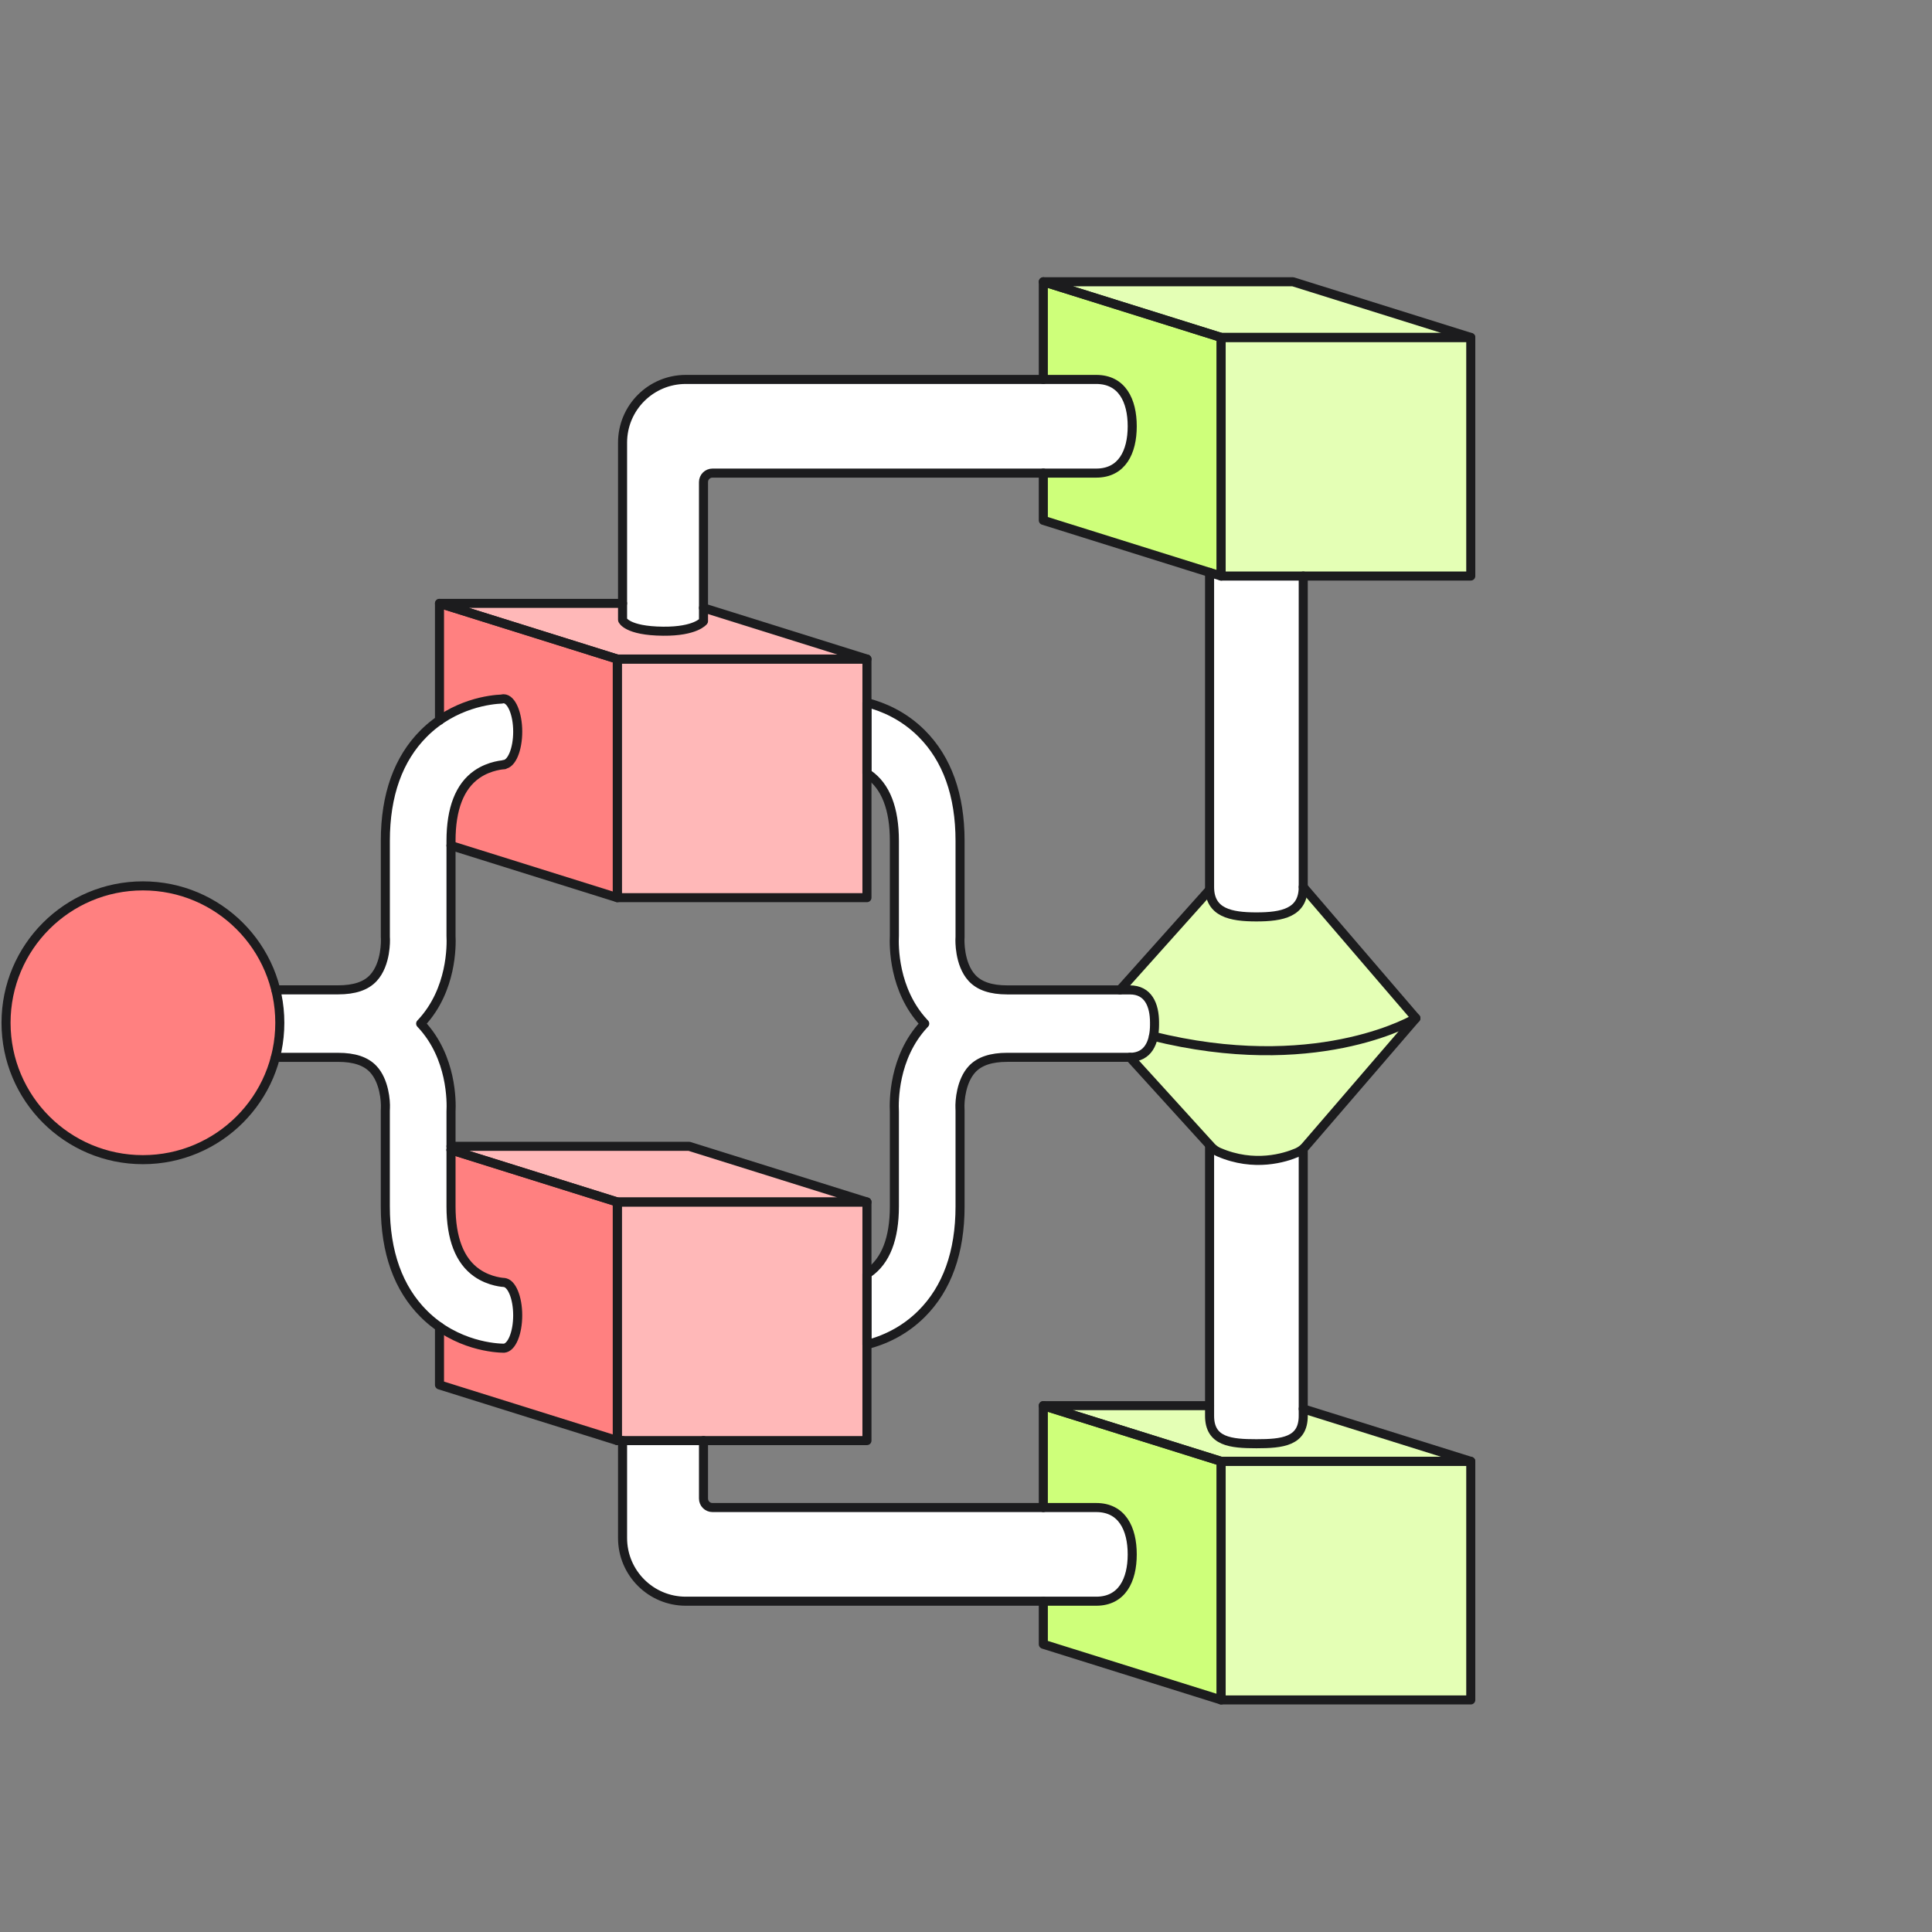<svg width="160" height="160" viewBox="0 0 160 160" fill="none" xmlns="http://www.w3.org/2000/svg">
<rect x="0" y="0" width="160" height="160" fill="#808080" stroke="none"/>
<g clip-path="url(#clip0_1729_108186)">
<path d="M107.076 23.334H86.404V31.423V39.18V43.093L101.13 47.706H121.802V27.945L107.076 23.334Z" fill="#E4FFB5"/>
<path d="M107.076 116.41H86.404V124.499V132.257V136.17L101.13 140.782H121.802V121.022L107.076 116.41Z" fill="#E4FFB5"/>
<path d="M57.071 94.932H36.397V103.022V110.779V114.692L51.123 119.304H71.797V99.544L57.071 94.932Z" fill="#FFB8B8"/>
<path d="M57.071 49.969H36.397V58.059V65.816V69.728L51.123 74.34H71.797V54.581L57.071 49.969Z" fill="#FFB8B8"/>
<path d="M92.755 81.981H83.422C82.07 81.981 81.114 81.658 80.5 80.996C79.418 79.828 79.501 77.797 79.502 77.778C79.507 77.709 79.51 77.639 79.51 77.57V69.641C79.51 65.843 78.437 62.848 76.321 60.738C74.816 59.238 73.109 58.528 71.798 58.193V64.044C71.843 64.072 71.887 64.102 71.932 64.133C73.351 65.121 74.071 66.974 74.071 69.642V77.489C74.028 78.309 73.993 81.977 76.509 84.694C76.533 84.72 76.56 84.748 76.585 84.774C76.56 84.8 76.533 84.828 76.509 84.854C73.993 87.571 74.028 91.239 74.071 92.059V99.906C74.071 102.573 73.352 104.427 71.932 105.415C71.887 105.447 71.843 105.476 71.798 105.504V111.355C73.109 111.02 74.816 110.31 76.321 108.809C78.437 106.699 79.51 103.704 79.51 99.906V91.977C79.51 91.895 79.51 91.858 79.503 91.778C79.473 91.192 79.596 89.51 80.516 88.533C81.131 87.882 82.081 87.565 83.422 87.565H93.574L100.194 94.847H100.173V117.261C100.173 119.394 101.918 119.566 104.051 119.566C106.184 119.566 107.93 119.394 107.93 117.261V95.197L107.85 95.192C107.943 95.118 108.031 95.037 108.11 94.946L117.259 84.324L107.93 73.457V47.707L100.173 47.407V73.746L92.755 81.982V81.981Z" fill="white"/>
<path d="M54.915 52.274C57.619 52.299 58.262 51.441 58.262 51.441V39.922C58.262 39.513 58.594 39.18 59.004 39.18H90.786C92.919 39.18 93.766 37.434 93.766 35.301C93.766 33.168 92.919 31.423 90.786 31.423H56.792C53.901 31.423 51.558 33.767 51.558 36.657V51.342C51.558 51.342 51.893 52.246 54.915 52.274Z" fill="white"/>
<path d="M90.786 124.848H59.004C58.594 124.848 58.262 124.515 58.262 124.106V119.304H51.558V127.371C51.558 130.262 53.902 132.605 56.792 132.605H90.786C92.919 132.605 93.766 130.86 93.766 128.727C93.766 126.594 92.919 124.848 90.786 124.848Z" fill="white"/>
<path d="M22.81 87.564H27.998C29.339 87.564 30.291 87.881 30.904 88.532C31.826 89.508 31.948 91.191 31.918 91.777C31.91 91.856 31.91 91.893 31.91 91.976V99.905C31.91 103.703 32.984 106.698 35.099 108.808C37.803 111.504 41.16 111.647 41.704 111.652C41.705 111.652 41.707 111.652 41.708 111.652C41.709 111.652 41.71 111.652 41.711 111.652C41.72 111.652 41.731 111.652 41.738 111.652H41.747V111.65C42.373 111.602 42.874 110.403 42.874 108.93C42.874 107.458 42.371 106.253 41.743 106.211C41.75 106.211 41.759 106.211 41.771 106.211C41.759 106.211 40.577 106.17 39.49 105.412C38.071 104.424 37.351 102.571 37.351 99.903V92.056C37.394 91.236 37.429 87.568 34.913 84.851C34.888 84.825 34.862 84.797 34.837 84.771C34.862 84.745 34.888 84.717 34.913 84.691C37.429 81.974 37.394 78.306 37.351 77.485V69.639C37.351 66.972 38.07 65.118 39.49 64.13C40.577 63.373 41.76 63.331 41.771 63.33C41.745 63.33 41.732 63.33 41.732 63.33V63.31C42.364 63.283 42.875 62.076 42.875 60.59C42.875 59.104 42.353 57.869 41.709 57.869C41.657 57.869 41.605 57.878 41.554 57.893C40.7 57.926 37.618 58.224 35.1 60.733C32.985 62.843 31.912 65.838 31.912 69.636V77.564C31.912 77.635 31.915 77.704 31.92 77.772C31.921 77.792 32.004 79.822 30.922 80.991C30.308 81.654 29.352 81.975 28 81.975H22.847" fill="white"/>
<path d="M11.836 96.038C18.097 96.038 23.173 90.963 23.173 84.702C23.173 78.441 18.097 73.365 11.836 73.365C5.575 73.365 0.5 78.441 0.5 84.702C0.5 90.963 5.575 96.038 11.836 96.038Z" fill="#FF8080"/>
<path d="M86.404 23.334V31.423H91.354C91.354 31.423 93.573 31.694 93.682 34.548C93.792 37.402 93.326 38.833 91.043 39.152L86.405 39.18V43.093L101.131 47.705L101.083 27.945L86.405 23.334H86.404Z" fill="#CEFF7A"/>
<path d="M86.404 124.848V116.411L101.13 121.022V140.782L86.404 136.17L86.431 132.669L91.385 132.605C91.385 132.605 93.82 132.352 93.741 129.06C93.661 125.769 92.383 125.302 92.383 125.302C92.383 125.302 92.007 124.806 90.786 124.848C89.566 124.891 86.404 124.848 86.404 124.848Z" fill="#CEFF7A"/>
<path d="M92.909 81.809L100.172 73.745C100.172 73.745 100.083 75.925 103.588 75.925C107.093 75.925 107.309 75.134 107.309 75.134L107.84 74.459L107.929 73.455L117.258 84.322L108.11 94.944C108.11 94.944 106.931 96.154 104.263 96.1C101.594 96.046 100.504 95.173 100.504 95.173L99.921 94.545L93.573 87.564C93.573 87.564 95.24 87.718 95.557 85.565C95.875 83.413 94.845 82.4 94.845 82.4C94.845 82.4 94.513 81.913 92.756 81.981L92.91 81.809H92.909Z" fill="#E4FFB5"/>
<path d="M51.123 74.34V54.581L36.397 49.969V59.654C36.397 59.654 38.76 58.023 41.552 57.897C41.552 57.897 42.546 57.703 42.742 59.522C42.938 61.342 42.772 61.705 42.772 61.705C42.772 61.705 42.462 63.168 41.731 63.312C41.731 63.312 39.713 63.498 38.697 64.857C37.682 66.216 37.517 67.606 37.517 67.606L37.355 69.255L37.415 70.114L51.123 74.34Z" fill="#FF8080"/>
<path d="M37.35 95.231L37.398 100.546C37.398 100.546 37.208 103.798 39.37 105.327L40.28 105.848L40.956 106.077L41.77 106.212C41.77 106.212 42.734 106.471 42.873 108.647C43.012 110.824 42.005 111.651 42.005 111.651H41L39.197 111.233L37.905 110.742L36.421 109.865L36.398 114.691L51.124 119.303V99.521L37.351 95.23L37.35 95.231Z" fill="#FF8080"/>
<path d="M121.803 27.945H101.129V47.705H121.803V27.945Z" stroke="#1C1C1E" stroke-width="0.75" stroke-linecap="round" stroke-linejoin="round"/>
<path d="M101.13 27.945L86.404 23.334H107.076L121.802 27.945H101.13Z" stroke="#1C1C1E" stroke-width="0.75" stroke-linecap="round" stroke-linejoin="round"/>
<path d="M86.404 31.423V23.334L101.13 27.945V47.706L86.404 43.093V39.18" stroke="#1C1C1E" stroke-width="0.75" stroke-linecap="round" stroke-linejoin="round"/>
<path d="M121.803 121.021H101.129V140.781H121.803V121.021Z" stroke="#1C1C1E" stroke-width="0.75" stroke-linecap="round" stroke-linejoin="round"/>
<path d="M107.929 116.677L121.802 121.022H101.13L86.404 116.41H100.172" stroke="#1C1C1E" stroke-width="0.75" stroke-linecap="round" stroke-linejoin="round"/>
<path d="M86.404 124.848V116.41L101.13 121.022V140.782L86.404 136.17V132.605" stroke="#1C1C1E" stroke-width="0.75" stroke-linecap="round" stroke-linejoin="round"/>
<path d="M71.797 99.544H51.123V119.304H71.797V99.544Z" stroke="#1C1C1E" stroke-width="0.75" stroke-linecap="round" stroke-linejoin="round"/>
<path d="M37.35 94.932H57.071L71.797 99.544H51.124L37.35 95.23" stroke="#1C1C1E" stroke-width="0.75" stroke-linecap="round" stroke-linejoin="round"/>
<path d="M37.349 95.23L51.123 99.545V119.304L36.397 114.693V109.891" stroke="#1C1C1E" stroke-width="0.75" stroke-linecap="round" stroke-linejoin="round"/>
<path d="M71.797 54.58H51.123V74.34H71.797V54.58Z" stroke="#1C1C1E" stroke-width="0.75" stroke-linecap="round" stroke-linejoin="round"/>
<path d="M58.261 50.342L71.797 54.581H51.123L36.397 49.969H51.557" stroke="#1C1C1E" stroke-width="0.75" stroke-linecap="round" stroke-linejoin="round"/>
<path d="M36.397 59.654V49.969L51.123 54.581V74.34L37.349 70.027" stroke="#1C1C1E" stroke-width="0.75" stroke-linecap="round" stroke-linejoin="round"/>
<path d="M11.836 96.038C18.097 96.038 23.173 90.963 23.173 84.702C23.173 78.441 18.097 73.365 11.836 73.365C5.575 73.365 0.5 78.441 0.5 84.702C0.5 90.963 5.575 96.038 11.836 96.038Z" stroke="#1C1C1E" stroke-width="0.75" stroke-linecap="round" stroke-linejoin="round"/>
<path d="M92.754 81.981L100.171 73.691" stroke="#1C1C1E" stroke-width="0.75" stroke-linecap="round" stroke-linejoin="round"/>
<path d="M107.929 73.456L117.258 84.323L108.109 94.945C107.92 95.164 107.685 95.336 107.42 95.45C106.434 95.875 103.881 96.692 100.928 95.413C100.686 95.308 100.471 95.149 100.293 94.954L93.574 87.564" stroke="#1C1C1E" stroke-width="0.75" stroke-linecap="round" stroke-linejoin="round"/>
<path d="M117.258 84.323C117.258 84.323 109.667 88.936 96.663 86.087C96.288 86.004 95.908 85.916 95.525 85.821" stroke="#1C1C1E" stroke-width="0.75" stroke-linecap="round" stroke-linejoin="round"/>
<path d="M107.929 47.706V73.456C107.929 75.589 106.184 75.934 104.051 75.934C101.918 75.934 100.172 75.589 100.172 73.456V47.406" stroke="#1C1C1E" stroke-width="0.75" stroke-linecap="round" stroke-linejoin="round"/>
<path d="M54.915 52.274C51.893 52.246 51.558 51.342 51.558 51.342V36.657C51.558 33.766 53.902 31.423 56.792 31.423H90.786C92.919 31.423 93.766 33.168 93.766 35.301C93.766 37.434 92.919 39.18 90.786 39.18H59.003C58.593 39.18 58.261 39.513 58.261 39.922V51.441C58.261 51.441 57.618 52.299 54.914 52.274H54.915Z" stroke="#1C1C1E" stroke-width="0.75" stroke-linecap="round" stroke-linejoin="round"/>
<path d="M51.558 119.304V127.371C51.558 130.262 53.902 132.605 56.792 132.605H90.786C92.919 132.605 93.766 130.86 93.766 128.727C93.766 126.594 92.919 124.848 90.786 124.848H59.003C58.593 124.848 58.261 124.515 58.261 124.106V119.304" stroke="#1C1C1E" stroke-width="0.75" stroke-linecap="round" stroke-linejoin="round"/>
<path d="M107.929 95.194V117.258C107.929 119.391 106.184 119.564 104.051 119.564C101.918 119.564 100.172 119.391 100.172 117.258V94.843" stroke="#1C1C1E" stroke-width="0.75" stroke-linecap="round" stroke-linejoin="round"/>
<path d="M22.81 87.564H27.998C29.339 87.564 30.291 87.881 30.904 88.532C31.826 89.508 31.948 91.191 31.918 91.777C31.91 91.856 31.91 91.893 31.91 91.976V99.905C31.91 103.703 32.984 106.698 35.099 108.808C37.803 111.504 41.16 111.647 41.704 111.652C41.705 111.652 41.707 111.652 41.708 111.652C41.709 111.652 41.71 111.652 41.711 111.652C41.72 111.652 41.731 111.652 41.738 111.652H41.747V111.65C42.373 111.602 42.874 110.403 42.874 108.93C42.874 107.458 42.371 106.253 41.743 106.211C41.75 106.211 41.759 106.211 41.771 106.211C41.759 106.211 40.577 106.17 39.49 105.412C38.071 104.424 37.351 102.571 37.351 99.903V92.056C37.394 91.236 37.429 87.568 34.913 84.851C34.888 84.825 34.862 84.797 34.837 84.771C34.862 84.745 34.888 84.717 34.913 84.691C37.429 81.974 37.394 78.306 37.351 77.485V69.639C37.351 66.972 38.07 65.118 39.49 64.13C40.577 63.373 41.76 63.331 41.771 63.33C41.745 63.33 41.732 63.33 41.732 63.33V63.31C42.364 63.283 42.875 62.076 42.875 60.59C42.875 59.104 42.353 57.869 41.709 57.869C41.657 57.869 41.605 57.878 41.554 57.893C40.7 57.926 37.618 58.224 35.1 60.733C32.985 62.843 31.912 65.838 31.912 69.636V77.564C31.912 77.635 31.915 77.704 31.92 77.772C31.921 77.792 32.004 79.822 30.922 80.991C30.308 81.654 29.352 81.975 28 81.975H22.847" stroke="#1C1C1E" stroke-width="0.75" stroke-linecap="round" stroke-linejoin="round"/>
<path d="M71.796 111.353C73.107 111.018 74.814 110.308 76.32 108.807C78.435 106.697 79.508 103.702 79.508 99.904V91.975C79.508 91.893 79.508 91.856 79.501 91.776C79.471 91.19 79.594 89.508 80.514 88.531C81.129 87.88 82.079 87.563 83.42 87.563H93.572C95.074 87.563 95.614 86.345 95.614 84.843C95.614 84.819 95.613 84.795 95.612 84.771C95.612 84.747 95.614 84.723 95.614 84.699C95.614 83.197 95.074 81.979 93.572 81.979H83.42C82.068 81.979 81.112 81.656 80.498 80.994C79.416 79.826 79.499 77.795 79.5 77.776C79.505 77.707 79.508 77.637 79.508 77.568V69.639C79.508 65.841 78.435 62.846 76.32 60.736C74.814 59.236 73.107 58.526 71.796 58.191V64.042C71.841 64.07 71.885 64.1 71.93 64.131C73.349 65.119 74.069 66.972 74.069 69.64V77.487C74.026 78.307 73.991 81.975 76.507 84.692C76.531 84.718 76.558 84.746 76.583 84.772C76.558 84.798 76.531 84.826 76.507 84.852C73.991 87.569 74.026 91.237 74.069 92.058V99.904C74.069 102.571 73.35 104.425 71.93 105.413C71.885 105.445 71.841 105.474 71.796 105.503V111.353Z" stroke="#1C1C1E" stroke-width="0.75" stroke-linecap="round" stroke-linejoin="round"/>
</g>
<defs>
<clipPath id="clip0_1729_108186">
<rect width="160" height="160" fill="white"/>
</clipPath>
</defs>
</svg>

